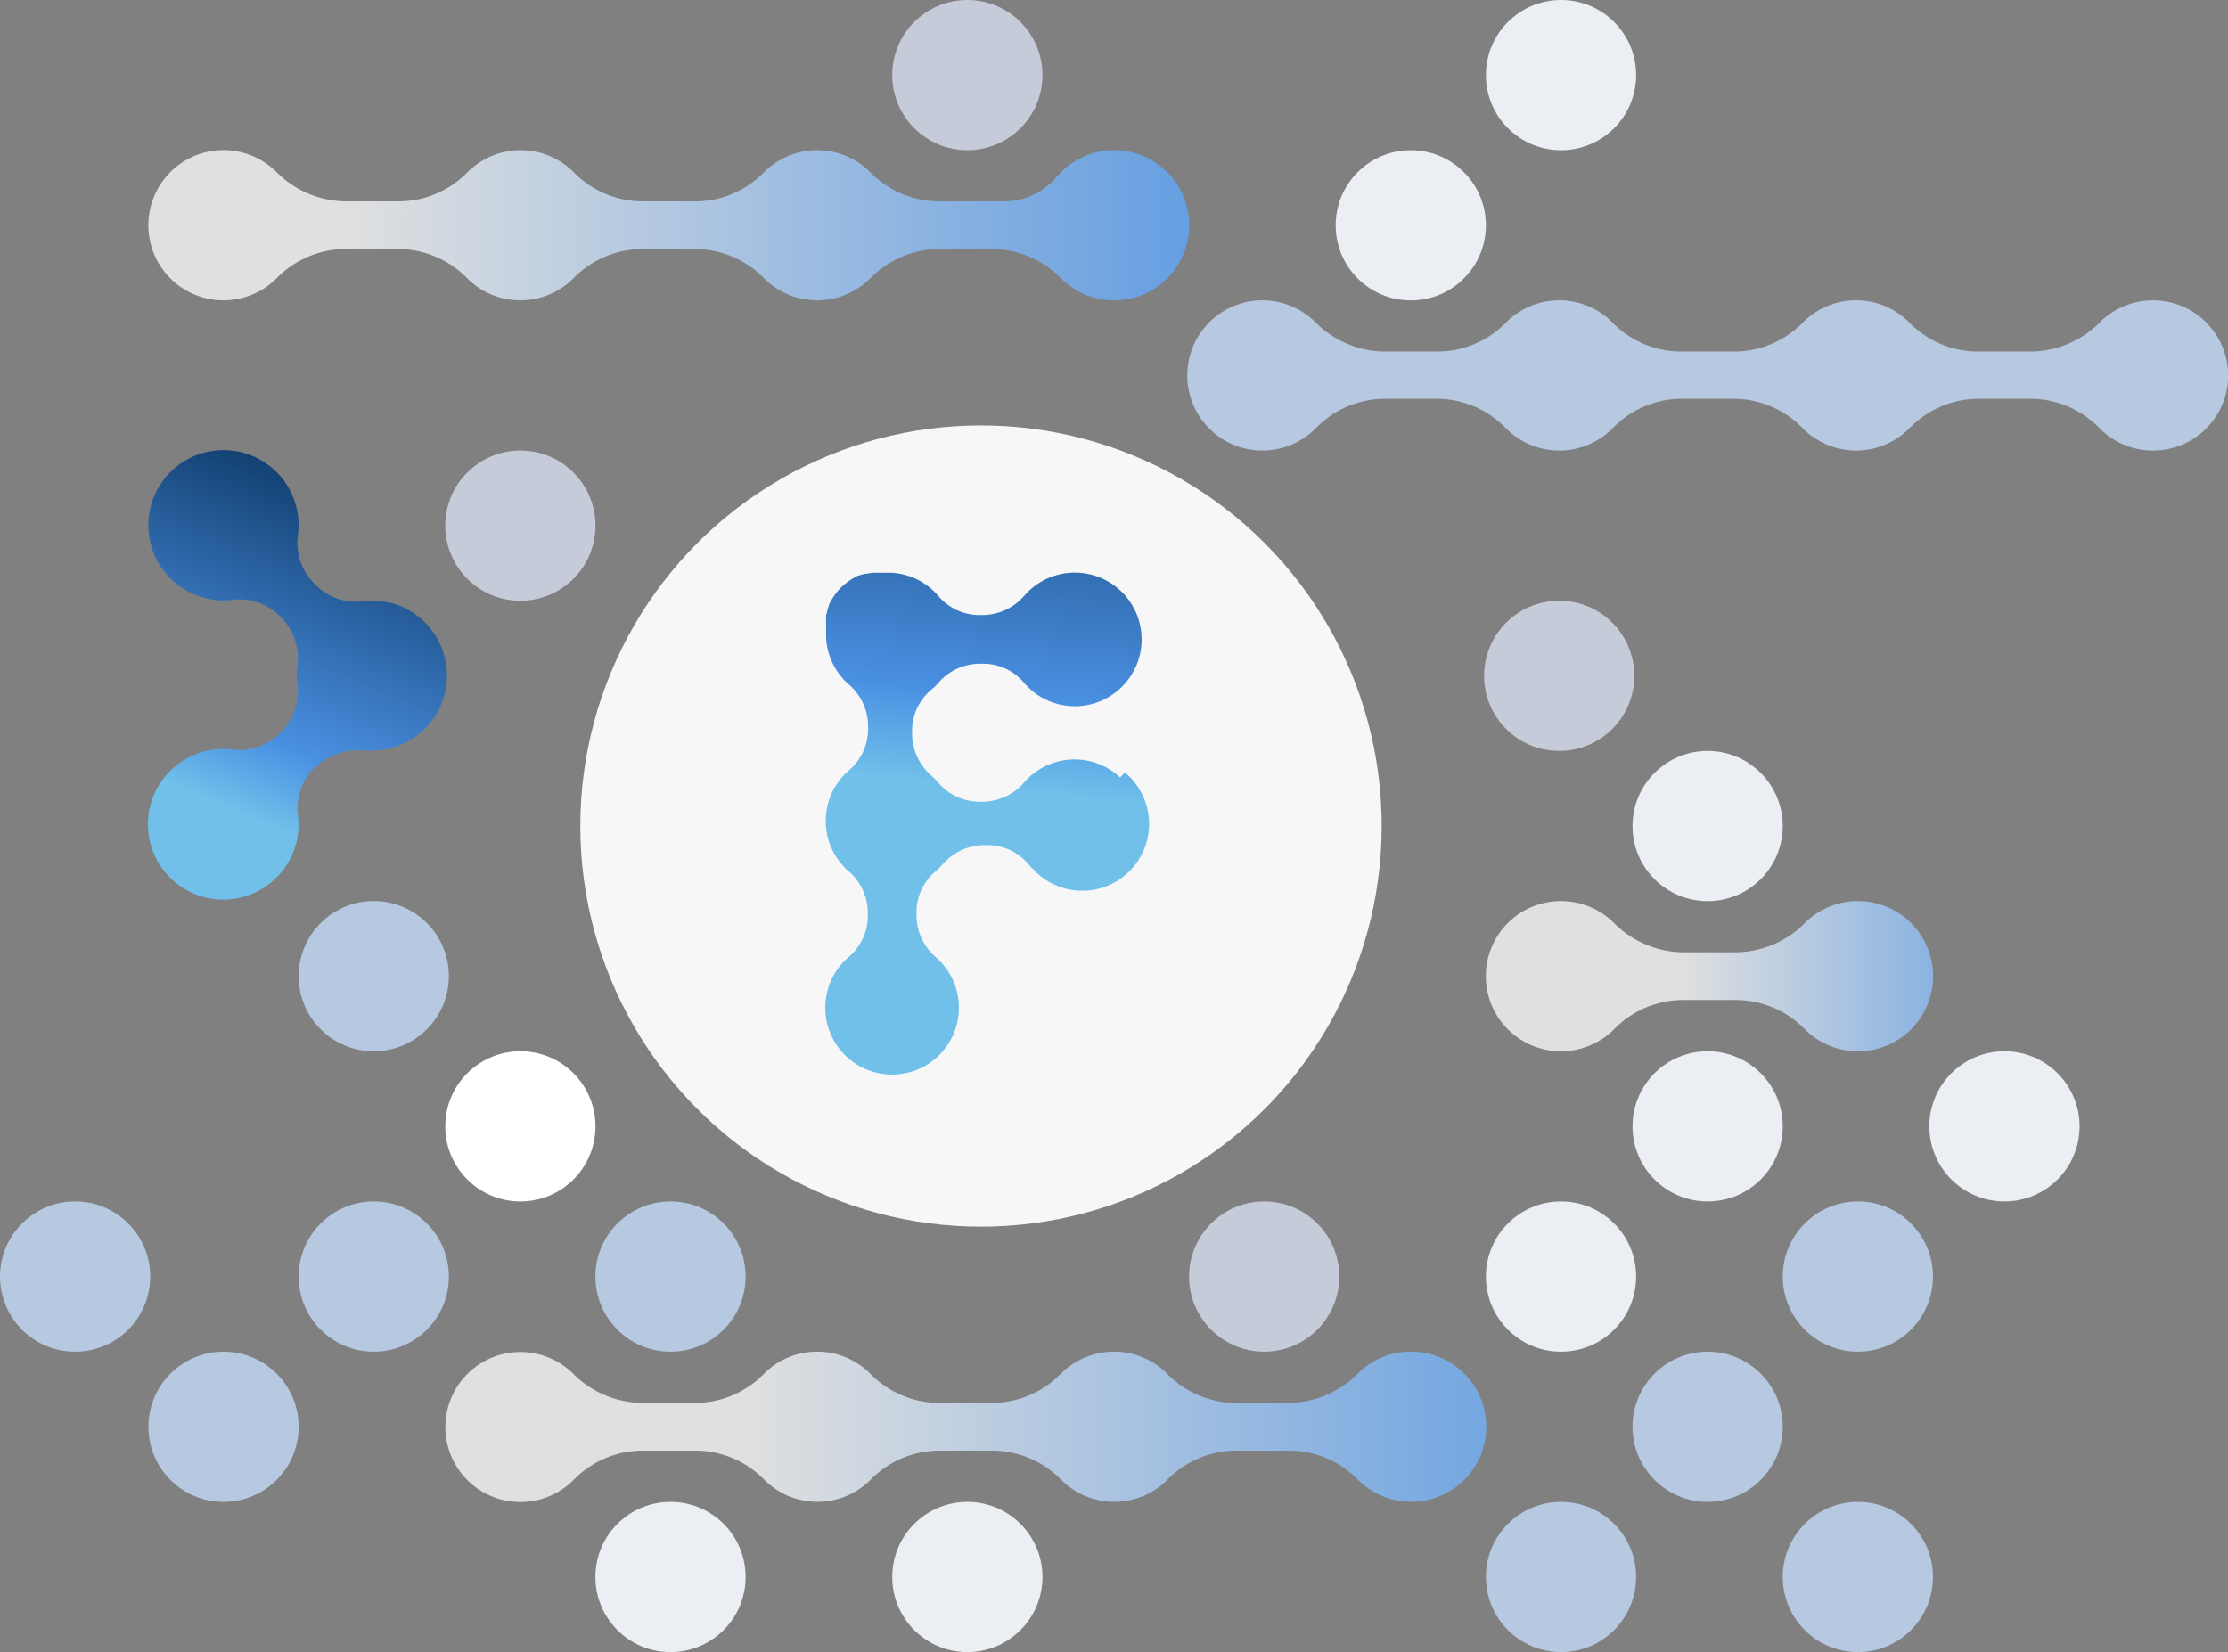 <svg xmlns="http://www.w3.org/2000/svg" xmlns:xlink="http://www.w3.org/1999/xlink" viewBox="0 0 233.43 173.11"><rect x="0" y="0" width="233.43" height="173.11" fill="#808080" stroke="none"/><defs><style>.cls-1{fill:#c5cbd8;}.cls-2{fill:#ebeef2;}.cls-3{fill:#b6c9e0;}.cls-4{fill:#fff;}.cls-5{fill:none;stroke:#bc3131;stroke-miterlimit:10;stroke-width:5px;}.cls-6{fill:#f7f7f7;}.cls-7{fill:url(#linear-gradient);}.cls-8{fill:url(#linear-gradient-2);}.cls-9{fill:url(#linear-gradient-3);}.cls-10{fill:url(#linear-gradient-4);}.cls-11{fill:url(#linear-gradient-5);}</style><linearGradient id="linear-gradient" x1="59.76" y1="46.28" x2="168.8" y2="46.28" gradientUnits="userSpaceOnUse"><stop offset="0" stop-color="#e0e0e0"/><stop offset="1" stop-color="#4a90e2"/></linearGradient><linearGradient id="linear-gradient-2" x1="199.9" y1="124.97" x2="246.73" y2="124.97" xlink:href="#linear-gradient"/><linearGradient id="linear-gradient-3" x1="101.32" y1="172.19" x2="210.35" y2="172.19" xlink:href="#linear-gradient"/><linearGradient id="linear-gradient-4" x1="62.48" y1="67.62" x2="45.84" y2="107.54" gradientUnits="userSpaceOnUse"><stop offset="0" stop-color="#042c54"/><stop offset="0.79" stop-color="#4a90e2"/><stop offset="0.98" stop-color="#70c0ea"/></linearGradient><linearGradient id="linear-gradient-5" x1="131.2" y1="54.86" x2="125.86" y2="106.18" xlink:href="#linear-gradient-4"/></defs><g id="BG"><circle class="cls-1" cx="101.35" cy="7.87" r="7.87"/><circle class="cls-2" cx="147.81" cy="23.61" r="7.87"/><circle class="cls-2" cx="163.55" cy="7.87" r="7.87"/><circle class="cls-1" cx="54.52" cy="55.08" r="7.87"/><circle class="cls-1" cx="163.36" cy="70.82" r="7.87"/><circle class="cls-3" cx="39.16" cy="102.29" r="7.87"/><circle class="cls-2" cx="178.91" cy="86.56" r="7.87"/><circle class="cls-4" cx="54.52" cy="118.03" r="7.87"/><circle class="cls-3" cx="39.16" cy="133.77" r="7.87"/><circle class="cls-3" cx="7.87" cy="133.77" r="7.87"/><circle class="cls-3" cx="70.25" cy="133.77" r="7.87"/><circle class="cls-1" cx="132.45" cy="133.77" r="7.87"/><circle class="cls-2" cx="178.91" cy="118.03" r="7.87"/><circle class="cls-2" cx="163.55" cy="133.77" r="7.87"/><circle class="cls-2" cx="210.01" cy="118.03" r="7.87"/><circle class="cls-3" cx="194.65" cy="133.77" r="7.87"/><circle class="cls-3" cx="23.42" cy="149.51" r="7.87"/><circle class="cls-2" cx="70.25" cy="165.25" r="7.87"/><circle class="cls-2" cx="101.35" cy="165.25" r="7.87"/><circle class="cls-3" cx="163.55" cy="165.25" r="7.87"/><circle class="cls-3" cx="178.91" cy="149.51" r="7.87"/><circle class="cls-3" cx="194.65" cy="165.25" r="7.87"/><path class="cls-5" d="M94,156.45" transform="translate(-23.78 -22.68)"/><path class="cls-5" d="M202.69,140.71" transform="translate(-23.78 -22.68)"/><path class="cls-3" d="M187.33,156.45" transform="translate(-23.78 -22.68)"/></g><g id="Feeless"><circle class="cls-6" cx="102.78" cy="86.56" r="41.98"/><path class="cls-7" d="M142.06,38.57a7.86,7.86,0,0,0-7.54,2.61,7.19,7.19,0,0,1-5.45,2.6h-6.66a10.12,10.12,0,0,1-7.34-2.94,7.86,7.86,0,0,0-11.35,0,10.12,10.12,0,0,1-7.34,2.94H91.31A10.13,10.13,0,0,1,84,40.84a7.86,7.86,0,0,0-11.35,0,10.12,10.12,0,0,1-7.34,2.94H59.93a10.35,10.35,0,0,1-7.23-3.12,7.87,7.87,0,1,0,.17,11.07,10.14,10.14,0,0,1,7.34-2.95h5.07a10.13,10.13,0,0,1,7.34,2.95,7.86,7.86,0,0,0,11.35,0,10.14,10.14,0,0,1,7.34-2.95h5.07a10.13,10.13,0,0,1,7.34,2.95,7.86,7.86,0,0,0,11.35,0,10.14,10.14,0,0,1,7.34-2.95h5.07a10.14,10.14,0,0,1,7.34,2.95,7.87,7.87,0,1,0,7.24-13.16Z" transform="translate(-23.78 -22.68)"/><path class="cls-8" d="M220,117.26a7.84,7.84,0,0,0-7.07,2.09,10.35,10.35,0,0,1-7.23,3.12h-5.64a10.38,10.38,0,0,1-7.23-3.12,7.87,7.87,0,1,0,.17,11.07,10.13,10.13,0,0,1,7.35-2.95h5.06a10.13,10.13,0,0,1,7.35,2.95A7.87,7.87,0,1,0,220,117.26Z" transform="translate(-23.78 -22.68)"/><path class="cls-9" d="M173.16,164.47a7.86,7.86,0,0,0-7.07,2.1,10.39,10.39,0,0,1-7.23,3.12h-5.35a10.13,10.13,0,0,1-7.34-2.95,7.86,7.86,0,0,0-11.35,0,10.14,10.14,0,0,1-7.34,2.95h-5.07a10.14,10.14,0,0,1-7.34-2.95,7.86,7.86,0,0,0-11.35,0,10.13,10.13,0,0,1-7.34,2.95H91a10.39,10.39,0,0,1-7.23-3.12A7.86,7.86,0,1,0,84,177.63a10.13,10.13,0,0,1,7.34-2.94h5.07a10.12,10.12,0,0,1,7.34,2.94,7.86,7.86,0,0,0,11.35,0,10.13,10.13,0,0,1,7.34-2.94h5.07a10.13,10.13,0,0,1,7.34,2.94,7.86,7.86,0,0,0,11.35,0,10.12,10.12,0,0,1,7.34-2.94h5.07a10.13,10.13,0,0,1,7.34,2.94,7.87,7.87,0,1,0,7.24-13.16Z" transform="translate(-23.78 -22.68)"/><path class="cls-3" d="M250.91,54.31a7.85,7.85,0,0,0-7.07,2.09,10.35,10.35,0,0,1-7.23,3.12h-5.35a10.12,10.12,0,0,1-7.34-2.94,7.84,7.84,0,0,0-11.35,0,10.13,10.13,0,0,1-7.34,2.94h-5.07a10.12,10.12,0,0,1-7.34-2.94,7.84,7.84,0,0,0-11.35,0,10.13,10.13,0,0,1-7.34,2.94h-5.35a10.35,10.35,0,0,1-7.23-3.12,7.87,7.87,0,1,0,.17,11.07,10.09,10.09,0,0,1,7.34-3h5.07a10.1,10.1,0,0,1,7.34,3,7.86,7.86,0,0,0,11.35,0,10.09,10.09,0,0,1,7.34-3h5.07a10.1,10.1,0,0,1,7.34,3,7.86,7.86,0,0,0,11.35,0,10.09,10.09,0,0,1,7.34-3h5.07a10.1,10.1,0,0,1,7.34,3,7.87,7.87,0,1,0,7.24-13.16Z" transform="translate(-23.78 -22.68)"/><path class="cls-10" d="M64.42,85.81a7.74,7.74,0,0,0-2.7-.11,5.93,5.93,0,0,1-4.94-1.8l-.05-.05a6,6,0,0,1-1.75-5,7.87,7.87,0,1,0-9.45,6.56,7.68,7.68,0,0,0,2.69.11,5.92,5.92,0,0,1,4.94,1.8l.07.06a6.1,6.1,0,0,1,1.72,5,6.94,6.94,0,0,0-.07,1,7,7,0,0,0,.07,1,6.12,6.12,0,0,1-1.72,5l-.07.06a5.88,5.88,0,0,1-4.94,1.79,8.19,8.19,0,0,0-2.69.11A7.89,7.89,0,1,0,55,108.11a6,6,0,0,1,1.75-5l.05,0A6.44,6.44,0,0,1,62,101.33c.24,0,.49,0,.74,0a7.87,7.87,0,0,0,1.67-15.56Z" transform="translate(-23.78 -22.68)"/><path class="cls-11" d="M141.14,104.15a7,7,0,0,0-9.56,0c-.18.17-.35.35-.52.54a5.78,5.78,0,0,1-4.32,2h-.34a5.66,5.66,0,0,1-4.32-2l-.13-.15-.09-.09h0l-.13-.14-.15-.15h0l-.08-.07a1.07,1.07,0,0,0-.16-.14,5.86,5.86,0,0,1-2-4.33v-.33a5.59,5.59,0,0,1,2-4.32l.16-.15.09-.07h0l.14-.14.15-.14h0l.07-.08.15-.16a5.76,5.76,0,0,1,4.32-2h.33a5.6,5.6,0,0,1,4.32,2,6.76,6.76,0,0,0,.52.55,7,7,0,1,0,0-10.19l-.52.54a5.79,5.79,0,0,1-4.32,2h-.34a5.62,5.62,0,0,1-4.32-2,6.67,6.67,0,0,0-.52-.55,6.91,6.91,0,0,0-4.44-1.88h-.68l-.27,0h-.06l-.26,0h-.07l-.24,0-.09,0-.22,0-.11,0-.2.05-.14,0-.17.06-.16,0-.15,0-.19.08-.12,0-.22.1-.08,0-.27.14,0,0a7,7,0,0,0-1.42,1l0,0-.13.13-.13.13,0,0a7.33,7.33,0,0,0-1,1.42l0,0-.13.27a.25.25,0,0,0,0,.07c0,.08-.07.16-.1.23a1.17,1.17,0,0,1,0,.11,1.67,1.67,0,0,1-.08.2s0,.09,0,.14a.85.85,0,0,0-.06.17,1,1,0,0,0-.05.16.83.83,0,0,0,0,.15,1.21,1.21,0,0,0,0,.18l0,.13a1.55,1.55,0,0,0,0,.21.36.36,0,0,0,0,.11,1.43,1.43,0,0,0,0,.22s0,.06,0,.1l0,.23a.28.28,0,0,1,0,.09c0,.08,0,.16,0,.23s0,.22,0,.33v.05c0,.1,0,.2,0,.3v0a7,7,0,0,0,1.86,4.41,6.63,6.63,0,0,0,.54.52,5.78,5.78,0,0,1,2,4.32v.34a5.66,5.66,0,0,1-2,4.32c-.19.16-.37.34-.55.52a7,7,0,0,0-1.88,4.44v0a1.15,1.15,0,0,1,0,.19v.2c0,.1,0,.2,0,.3v0a6.94,6.94,0,0,0,1.86,4.41,5.29,5.29,0,0,0,.54.52,5.78,5.78,0,0,1,2,4.32v.34a5.64,5.64,0,0,1-2,4.32c-.19.16-.37.34-.55.52a7,7,0,1,0,10.19,0,5.29,5.29,0,0,0-.54-.52,5.82,5.82,0,0,1-2-4.32v-.34a5.56,5.56,0,0,1,2-4.31l.16-.15.09-.08h0a.93.93,0,0,0,.14-.14l.15-.14h0l.07-.08.15-.16a5.79,5.79,0,0,1,4.32-2h.33a5.6,5.6,0,0,1,4.32,2,6.76,6.76,0,0,0,.52.55,7,7,0,1,0,9.59-10.16Z" transform="translate(-23.78 -22.68)"/></g></svg>